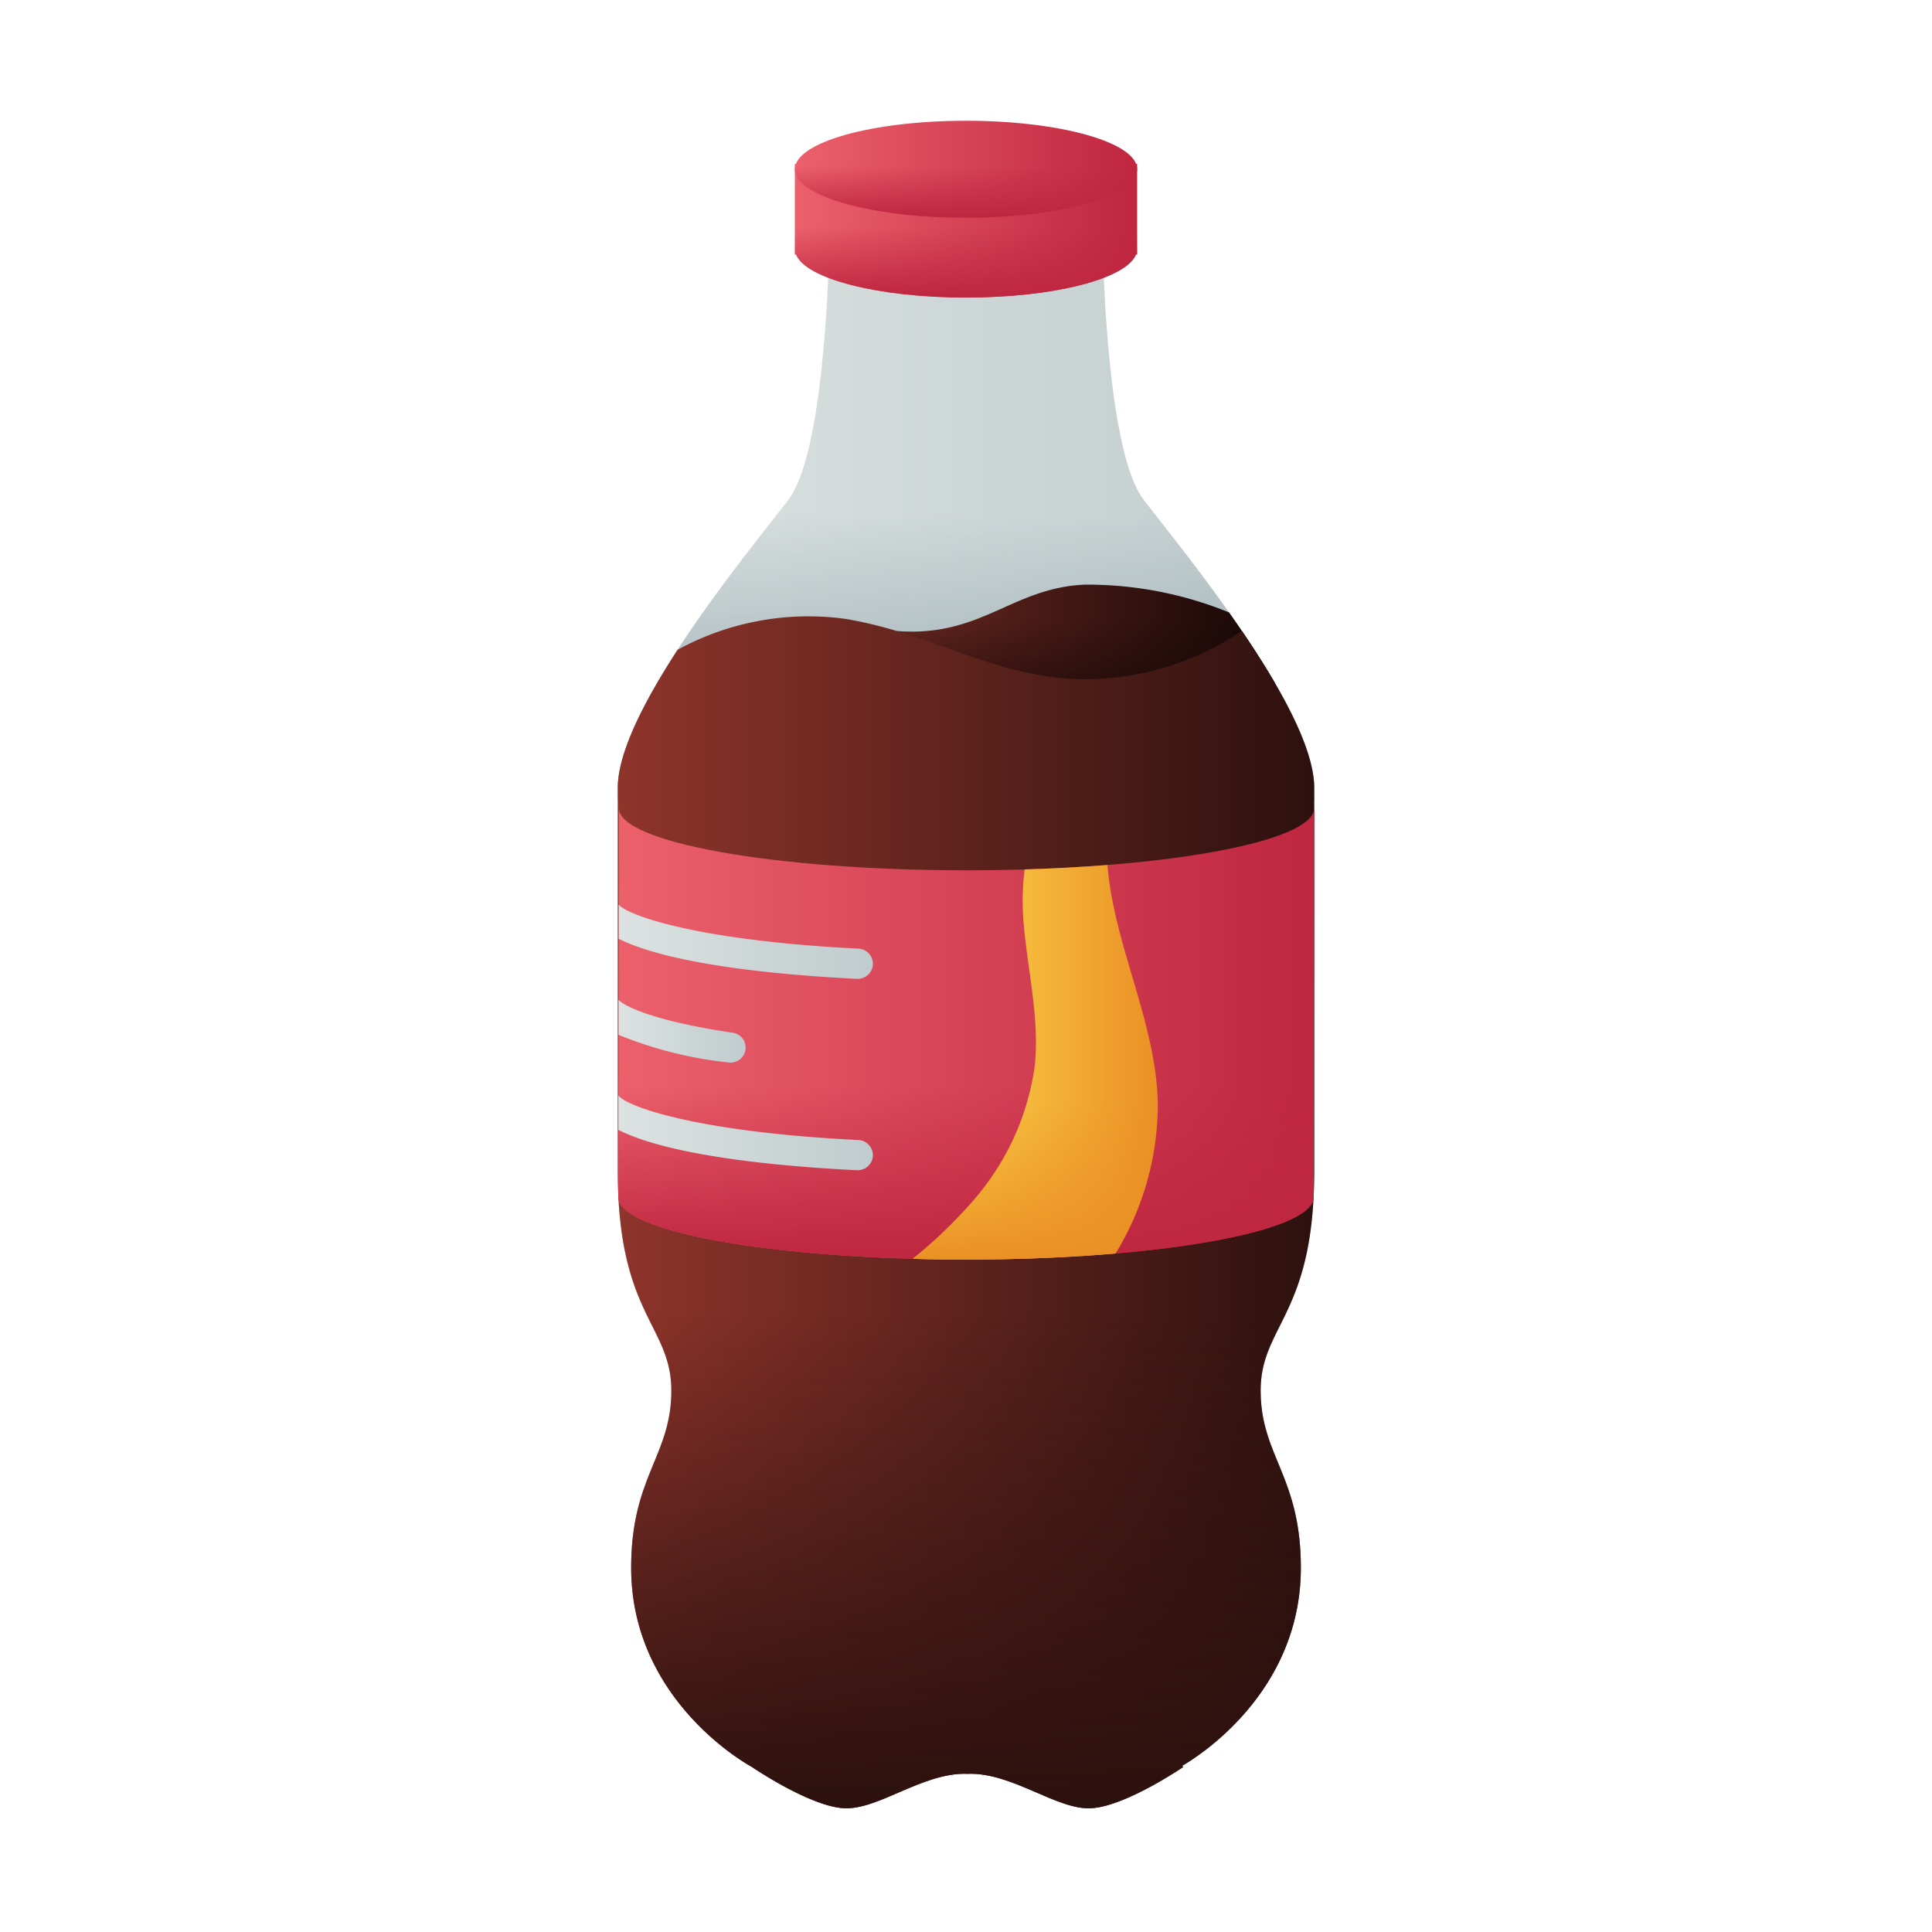 <svg id="Layer_2" data-name="Layer 2" xmlns="http://www.w3.org/2000/svg" xmlns:xlink="http://www.w3.org/1999/xlink" viewBox="0 0 128 128">
  <defs>
    <style>
      .cls-1 {
        fill: url(#linear-gradient);
      }

      .cls-2 {
        fill: url(#linear-gradient-2);
      }

      .cls-3 {
        fill: url(#linear-gradient-3);
      }

      .cls-4 {
        fill: url(#linear-gradient-4);
      }

      .cls-5 {
        fill: url(#linear-gradient-5);
      }

      .cls-6 {
        fill: url(#linear-gradient-6);
      }

      .cls-7 {
        fill: url(#linear-gradient-7);
      }

      .cls-8 {
        fill: url(#linear-gradient-8);
      }

      .cls-9 {
        fill: url(#linear-gradient-9);
      }

      .cls-10 {
        fill: url(#linear-gradient-10);
      }

      .cls-11 {
        fill: url(#linear-gradient-11);
      }

      .cls-12 {
        fill: url(#linear-gradient-12);
      }

      .cls-13 {
        fill: url(#linear-gradient-13);
      }

      .cls-14 {
        fill: url(#linear-gradient-14);
      }

      .cls-15 {
        fill: url(#linear-gradient-15);
      }

      .cls-16 {
        fill: url(#linear-gradient-16);
      }

      .cls-17 {
        fill: url(#linear-gradient-17);
      }
    </style>
    <linearGradient id="linear-gradient" x1="40.929" y1="68.815" x2="87.071" y2="68.815" gradientUnits="userSpaceOnUse">
      <stop offset="0" stop-color="#dce2e1"/>
      <stop offset="1" stop-color="#c0ccce"/>
    </linearGradient>
    <linearGradient id="linear-gradient-2" x1="64" y1="34" x2="64" y2="53" gradientUnits="userSpaceOnUse">
      <stop offset="0" stop-color="#92a6ad" stop-opacity="0"/>
      <stop offset="0.987" stop-color="#92a6ad"/>
    </linearGradient>
    <linearGradient id="linear-gradient-3" x1="55.571" y1="44.306" x2="84.464" y2="44.306" gradientUnits="userSpaceOnUse">
      <stop offset="0" stop-color="#752b23"/>
      <stop offset="1" stop-color="#140706"/>
    </linearGradient>
    <linearGradient id="linear-gradient-4" x1="70.018" y1="41" x2="70.018" y2="49.893" gradientUnits="userSpaceOnUse">
      <stop offset="0" stop-color="#140706" stop-opacity="0"/>
      <stop offset="0.976" stop-color="#140706"/>
    </linearGradient>
    <linearGradient id="linear-gradient-5" x1="40.929" y1="80.301" x2="87.071" y2="80.301" gradientUnits="userSpaceOnUse">
      <stop offset="0" stop-color="#8e342b"/>
      <stop offset="1" stop-color="#2d110e"/>
    </linearGradient>
    <linearGradient id="linear-gradient-6" x1="40.964" y1="68.491" x2="87.071" y2="68.491" gradientUnits="userSpaceOnUse">
      <stop offset="0" stop-color="#ec606c"/>
      <stop offset="1" stop-color="#bf2640"/>
    </linearGradient>
    <linearGradient id="linear-gradient-7" x1="52.661" y1="15.286" x2="75.339" y2="15.286" xlink:href="#linear-gradient-6"/>
    <linearGradient id="linear-gradient-8" x1="64" y1="87" x2="64" y2="119.804" gradientUnits="userSpaceOnUse">
      <stop offset="0" stop-color="#2d110e" stop-opacity="0"/>
      <stop offset="0.976" stop-color="#2d110e"/>
    </linearGradient>
    <linearGradient id="linear-gradient-9" x1="64.005" y1="72" x2="64.005" y2="83.446" gradientUnits="userSpaceOnUse">
      <stop offset="0" stop-color="#bf2640" stop-opacity="0"/>
      <stop offset="0.992" stop-color="#bf2640"/>
    </linearGradient>
    <linearGradient id="linear-gradient-10" x1="60.481" y1="70.376" x2="76.713" y2="70.376" gradientUnits="userSpaceOnUse">
      <stop offset="0" stop-color="#ffdd50"/>
      <stop offset="1" stop-color="#ea9024"/>
    </linearGradient>
    <linearGradient id="linear-gradient-11" x1="68.597" y1="73" x2="68.597" y2="83.446" gradientUnits="userSpaceOnUse">
      <stop offset="0" stop-color="#ea9024" stop-opacity="0"/>
      <stop offset="1" stop-color="#ea9024"/>
    </linearGradient>
    <linearGradient id="linear-gradient-12" x1="40.99" y1="62.39" x2="57.831" y2="62.39" xlink:href="#linear-gradient"/>
    <linearGradient id="linear-gradient-13" x1="40.98" y1="68.315" x2="49.401" y2="68.315" xlink:href="#linear-gradient"/>
    <linearGradient id="linear-gradient-14" x1="40.97" y1="75.05" x2="57.831" y2="75.05" xlink:href="#linear-gradient"/>
    <linearGradient id="linear-gradient-15" x1="52.661" y1="11.214" x2="75.339" y2="11.214" xlink:href="#linear-gradient-6"/>
    <linearGradient id="linear-gradient-16" x1="64" y1="11" x2="64" y2="14.428" xlink:href="#linear-gradient-9"/>
    <linearGradient id="linear-gradient-17" x1="64" y1="15" x2="64" y2="19.714" xlink:href="#linear-gradient-9"/>
  </defs>
  <title>09 Cola</title>
  <g>
    <path class="cls-1" d="M54.897,17.921c-.033-.004-.311,12.128-2.658,15.182-2.662,3.466-11.31,13.895-11.31,19.093v25.401c0,9.53,3.549,10.2,3.549,14.532S41.816,97.8,41.816,103.865c0,8.94,7.986,13.193,7.986,13.193s3.843,2.628,6.125,2.742,5.229-2.392,8.176-2.279c2.947-.114,5.895,2.393,8.176,2.279s6.125-2.742,6.125-2.742l-.1-.059c.925-.529,7.881-4.788,7.881-13.133,0-6.065-2.662-7.404-2.662-11.736s3.549-5.002,3.549-14.532V52.196c0-5.198-8.648-15.627-11.31-19.093-2.37-3.086-2.63-15.28-2.659-15.277Z"/>
    <path class="cls-2" d="M40.929,52.196V53H87.071v-.804c0-4.811-7.398-14.091-10.613-18.196H51.541C48.327,38.105,40.929,47.385,40.929,52.196Z"/>
    <path class="cls-3" d="M81.429,40.576a24.846,24.846,0,0,0-9.573-1.841c-4.821.214-6.873,3.513-12.444,3.071l-3.84,8.087,28.893-4.638C83.558,43.697,82.507,42.101,81.429,40.576Z"/>
    <path class="cls-4" d="M59.412,41.806l-3.84,8.087,28.893-4.638C83.641,43.839,82.692,42.397,81.717,41H64.744A11.591,11.591,0,0,1,59.412,41.806Z"/>
    <path class="cls-5" d="M72,45c-6,0-10-3-16-4a18.071,18.071,0,0,0-11.107,2.05c-2.188,3.366-3.965,6.792-3.965,9.146V77.597c0,9.53,3.549,10.2,3.549,14.532S41.816,97.8,41.816,103.865c0,8.94,7.986,13.193,7.986,13.193s3.843,2.628,6.125,2.742,5.229-2.393,8.176-2.279c2.947-.114,5.895,2.393,8.176,2.279s6.125-2.742,6.125-2.742l-.101-.059c.925-.529,7.881-4.788,7.881-13.133,0-6.065-2.662-7.404-2.662-11.736s3.549-5.001,3.549-14.532V52.196c0-2.646-2.242-6.645-4.793-10.393A18.682,18.682,0,0,1,72,45Z"/>
    <path class="cls-6" d="M40.964,79.321c0,2.278,10.313,4.125,23.036,4.125S87.036,81.6,87.036,79.321l.036-25.786c0,2.278-10.313,4.125-23.036,4.125S41,55.814,41,53.536Z"/>
    <path class="cls-7" d="M52.661,10.857v6h.074C53.362,18.464,58.164,19.714,64,19.714s10.638-1.25,11.265-2.857h.074v-6Z"/>
    <path class="cls-8" d="M42.794,87c.856,1.794,1.684,3.037,1.684,5.129,0,4.332-2.662,5.671-2.662,11.736,0,8.94,7.986,13.193,7.986,13.193s3.843,2.628,6.125,2.742,5.229-2.393,8.176-2.279c2.947-.114,5.895,2.393,8.176,2.279s6.125-2.742,6.125-2.742l-.101-.059c.925-.529,7.881-4.788,7.881-13.133,0-6.065-2.662-7.404-2.662-11.736,0-2.092.828-3.335,1.684-5.129Z"/>
    <path class="cls-9" d="M40.974,72l-.01,7.321c0,2.278,10.313,4.125,23.036,4.125S87.036,81.6,87.036,79.321L87.046,72Z"/>
    <path class="cls-10" d="M67.8,60.904c.238,3.256,1.101,6.497.752,9.744A17.166,17.166,0,0,1,64.14,79.932a30.103,30.103,0,0,1-3.659,3.466c1.147.032,2.323.048,3.519.048,3.545,0,6.902-.144,9.902-.4a19.003,19.003,0,0,0,2.808-9.899c-.097-5.406-2.92-10.502-3.336-15.841-1.728.137-3.567.238-5.488.296A16.605,16.605,0,0,0,67.8,60.904Z"/>
    <path class="cls-11" d="M64.14,79.932a30.103,30.103,0,0,1-3.659,3.466c1.147.032,2.323.048,3.519.048,3.545,0,6.902-.144,9.902-.4a19.003,19.003,0,0,0,2.808-9.899c-.001-.049-.006-.098-.007-.147H68.078A18.475,18.475,0,0,1,64.14,79.932Z"/>
    <g>
      <path class="cls-12" d="M57.83,63.9a1.007,1.007,0,0,1-1,.95h-.05c-4.9-.24-12.26-.9-15.79-2.65V59.93c.55.69,5.09,2.38,15.89,2.92A1.011,1.011,0,0,1,57.83,63.9Z"/>
      <path class="cls-13" d="M49.39,69.55a.999.999,0,0,1-.99.85.757.757,0,0,1-.15-.01,26.707,26.707,0,0,1-7.27-1.83V66.23c.21.3,1.94,1.36,7.56,2.19A.995.995,0,0,1,49.39,69.55Z"/>
      <path class="cls-14" d="M57.83,76.58a1.007,1.007,0,0,1-1,.95h-.05c-4.91-.24-12.29-.9-15.81-2.67V72.57c.42.67,4.94,2.42,15.91,2.96A1.011,1.011,0,0,1,57.83,76.58Z"/>
    </g>
    <ellipse class="cls-15" cx="64" cy="11.214" rx="11.339" ry="3.214"/>
    <path class="cls-16" d="M52.661,11.214c0,1.775,5.077,3.214,11.339,3.214s11.339-1.439,11.339-3.214A.958.958,0,0,0,75.301,11H52.699A.958.958,0,0,0,52.661,11.214Z"/>
    <path class="cls-17" d="M52.661,15v1.857h.074C53.362,18.464,58.164,19.714,64,19.714s10.638-1.25,11.265-2.857h.074V15Z"/>
  </g>
</svg>
